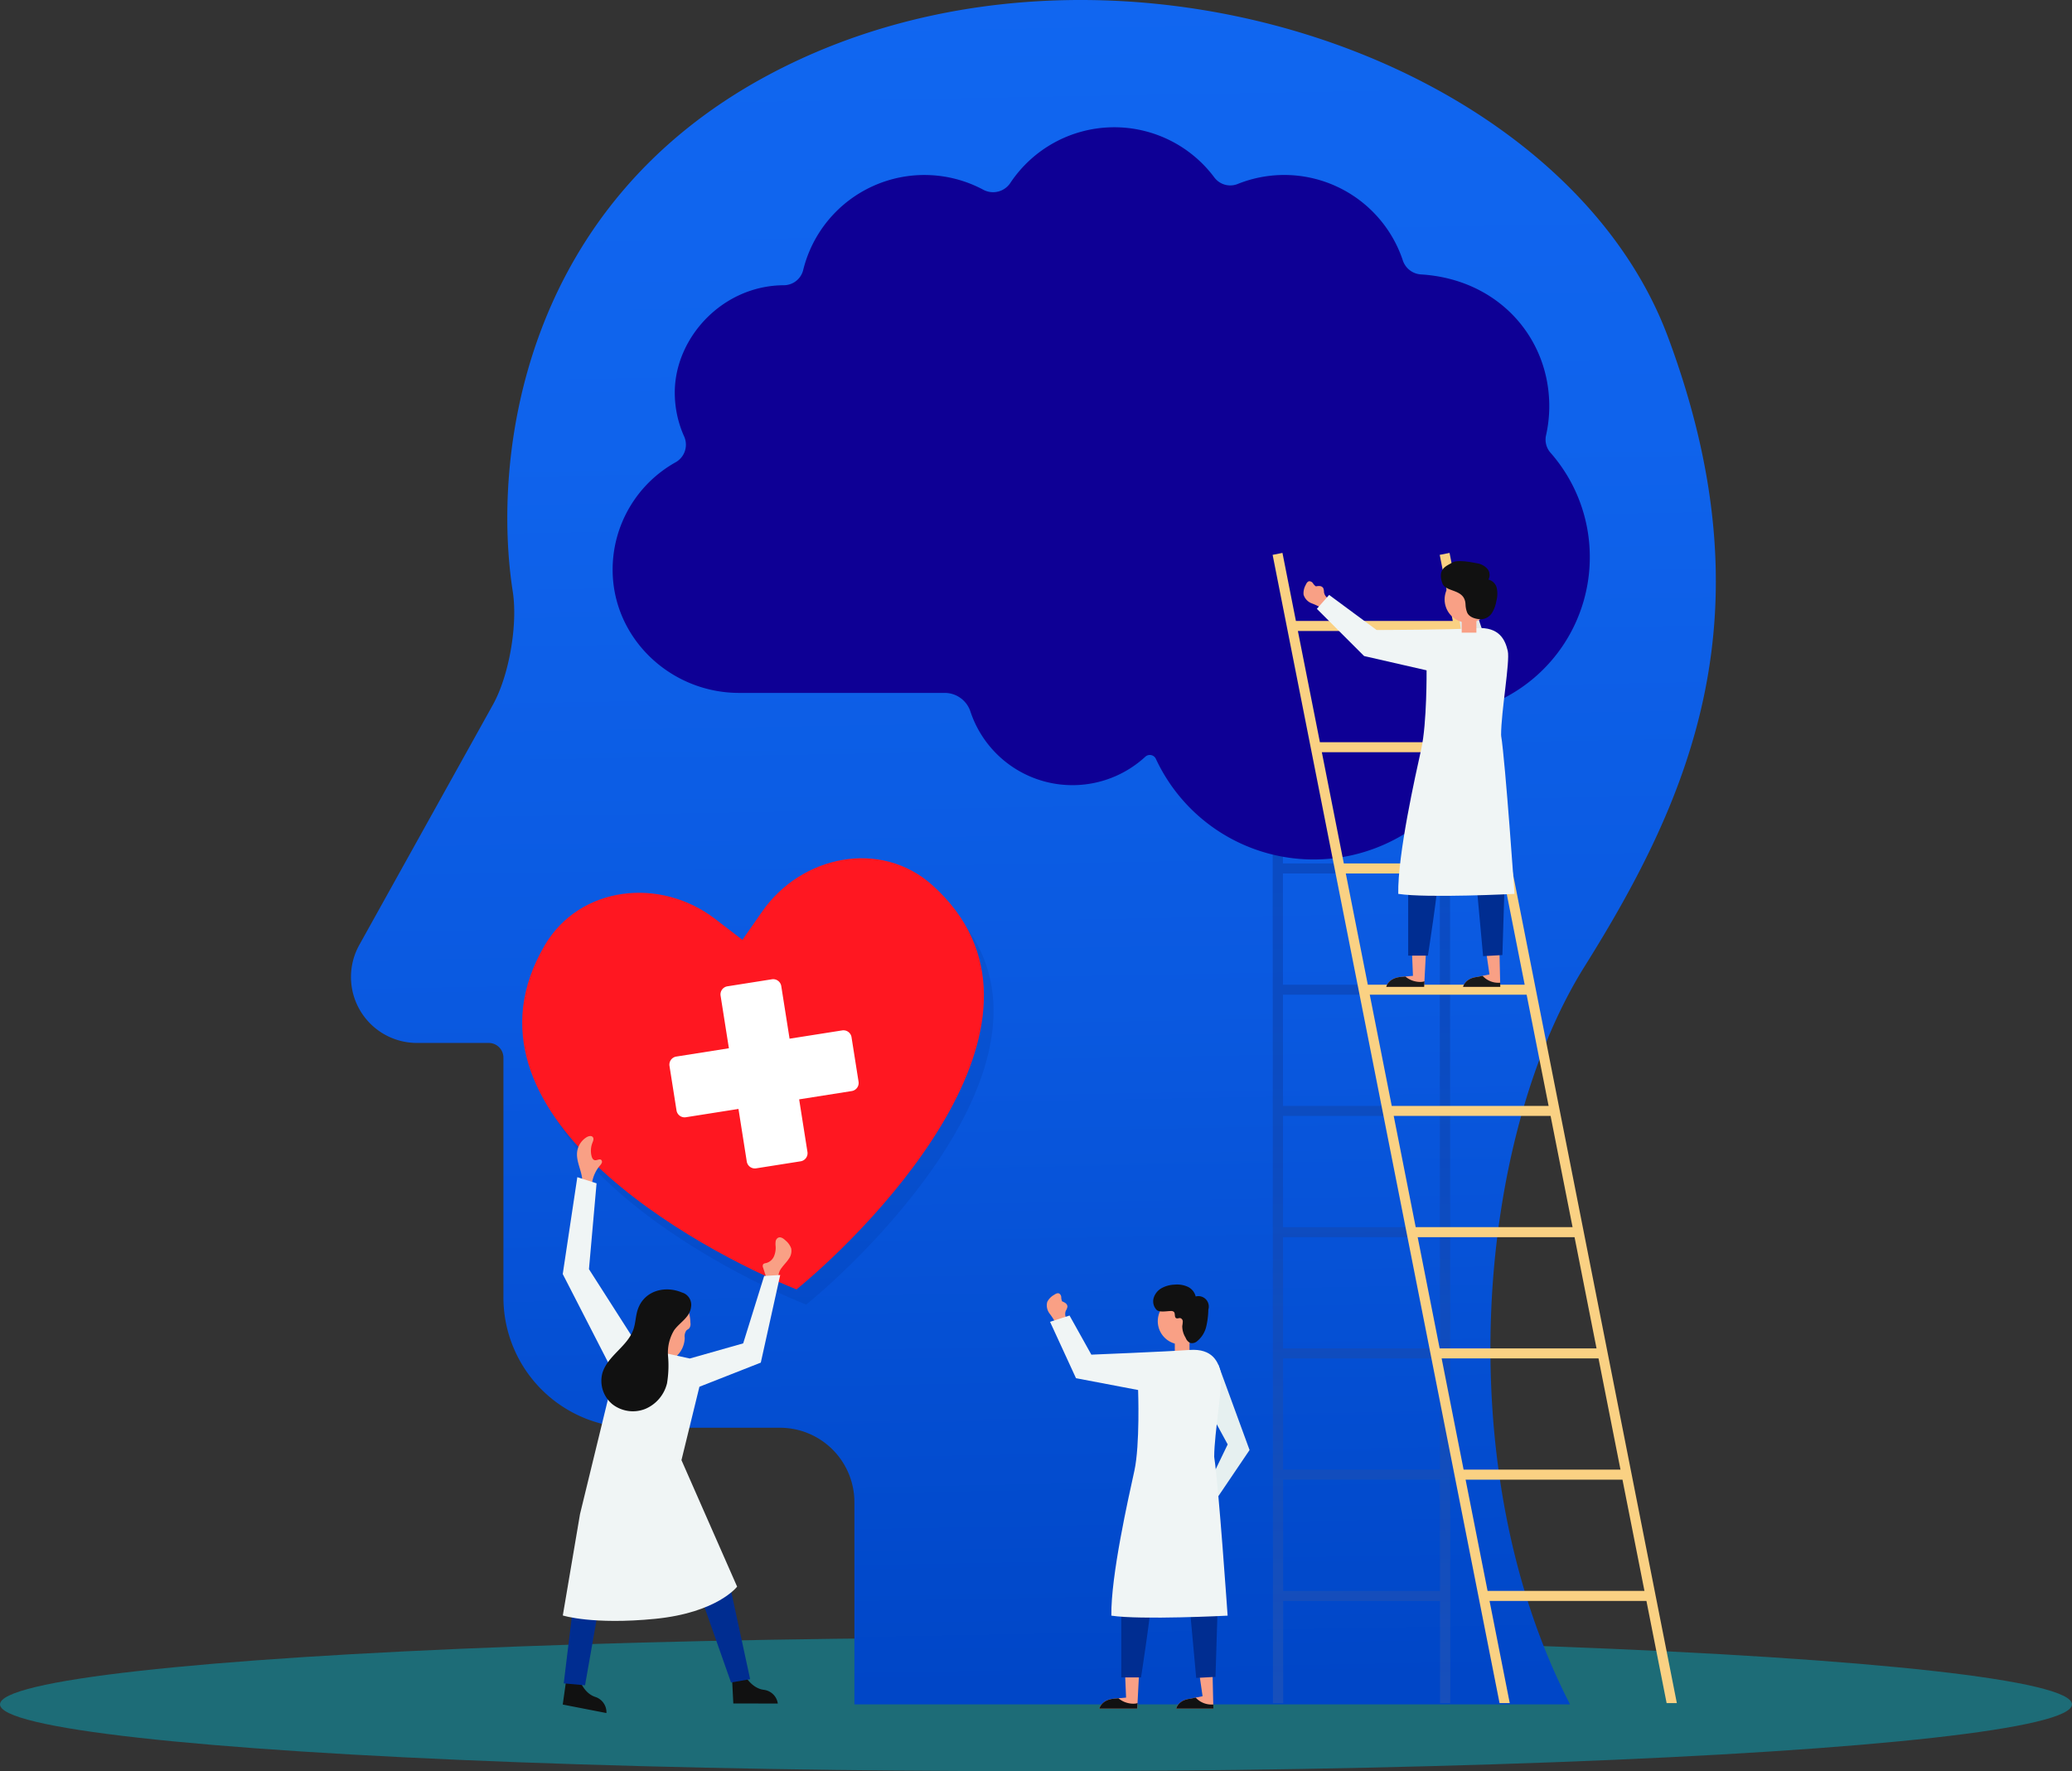 <svg xmlns="http://www.w3.org/2000/svg" width="466.25" height="398.593" viewBox="0 0 466.25 398.593"><rect x="0" y="0" width="466.25" height="398.593" fill="#333333" stroke="none"/><defs><style>.a{fill:#118a9b;opacity:.652}.a,.k{mix-blend-mode:multiply;isolation:isolate}.b{fill:url(#a)}.c{opacity:.17}.d{fill:#002d91}.e{fill:#ff1721}.f{fill:#fff}.g{fill:#f9a085}.h{fill:#111}.i{fill:#f0f5f5}.j{fill:#e6f0f0}.k{opacity:.4}.l{fill:url(#b)}.m{fill:#0e0095}.n{fill:#fad183}.o{fill:#e3e9e9}.p{fill:#1a1a1a}</style><linearGradient id="a" x1=".494" y1="-.003" x2=".508" y2=".989" gradientUnits="objectBoundingBox"><stop offset="0" stop-color="#1167f1"/><stop offset=".305" stop-color="#0f63ec"/><stop offset=".62" stop-color="#0a59e0"/><stop offset=".94" stop-color="#0149cb"/><stop offset="1" stop-color="#0046c7"/></linearGradient><linearGradient id="b" x1=".5" y1="1" x2=".5" gradientUnits="objectBoundingBox"><stop offset=".1" stop-color="#fff"/><stop offset=".14" stop-color="#ebeef6"/><stop offset=".278" stop-color="#adbcdc"/><stop offset=".415" stop-color="#7890c5"/><stop offset=".548" stop-color="#4d6cb2"/><stop offset=".675" stop-color="#2b51a3"/><stop offset=".796" stop-color="#133d99"/><stop offset=".907" stop-color="#053193"/><stop offset="1" stop-color="#002d91"/></linearGradient></defs><g transform="translate(-225 -411.339)"><ellipse class="a" cx="233.125" cy="15.04" rx="233.125" ry="15.04" transform="translate(225 779.852)"/><path class="b" d="M578.293 794.892c-27.553-53.432-20.818-127.556 3.265-166.044s41.918-79.57 18.777-141.668c-23.879-64.078-127.967-98.471-202.053-59.165-56.268 29.854-62.527 86.793-57.9 116.423 1.162 7.445-.8 18.9-4.456 25.48l-30.065 54.057a14.839 14.839 0 0 0 12.92 22.07h16.192a3.315 3.315 0 0 1 3.31 3.32v53.9a29.333 29.333 0 0 0 29.287 29.377h32.961a16.762 16.762 0 0 1 16.73 16.788v45.463z"/><g class="c"><path class="d" d="M436.99 613.975c-11.58-10.4-29.453-6.795-38.319 5.93l-4.437 6.369-6.154-4.729c-12.3-9.45-30.423-7.482-38.319 5.93-22.283 37.854 34.642 68.651 56.647 77.464 18.312-15.054 63.265-61.617 30.582-90.964z"/></g><path class="e" d="M434.817 610.551c-11.58-10.4-29.453-6.795-38.319 5.93l-4.437 6.368-6.155-4.729c-12.3-9.45-30.423-7.482-38.318 5.93-22.283 37.853 34.641 68.65 56.647 77.464 18.312-15.052 63.264-61.616 30.582-90.963z"/><path class="f" d="M414.509 643.224l-11.837 1.864-1.868-11.834a1.843 1.843 0 0 0-2.108-1.533l-10.013 1.581a1.843 1.843 0 0 0-1.533 2.108l1.868 11.833-11.834 1.868a1.844 1.844 0 0 0-1.533 2.108l1.581 10.013a1.843 1.843 0 0 0 2.108 1.533l11.834-1.868 1.868 11.834a1.843 1.843 0 0 0 2.108 1.533l10.013-1.581a1.844 1.844 0 0 0 1.533-2.108l-1.868-11.834 11.834-1.868a1.843 1.843 0 0 0 1.533-2.108l-1.581-10.013a1.843 1.843 0 0 0-2.105-1.528z"/><path class="g" d="M358.198 677.724a7.824 7.824 0 0 1 1.8-4.085 2.123 2.123 0 0 0 .413-.595.612.612 0 0 0-.119-.673c-.384-.33-.971.161-1.467.055-.4-.084-.606-.518-.706-.911a4.919 4.919 0 0 1 .184-2.989c.162-.413.373-.906.114-1.266-.3-.417-.957-.272-1.4-.009a4.542 4.542 0 0 0-2.144 3.284c-.3 2.405 1.355 4.713 1.149 7.128m41.636 21.871l-.937-2.9a.882.882 0 0 1-.012-.745c.152-.231.469-.262.739-.325a2.637 2.637 0 0 0 1.716-1.5 4.885 4.885 0 0 0 .366-2.306 4.5 4.5 0 0 1 .008-1.045 1.132 1.132 0 0 1 .566-.836c.588-.28 1.238.206 1.7.66a4.029 4.029 0 0 1 1.234 1.748 3.029 3.029 0 0 1-.547 2.357c-.455.7-1.059 1.281-1.551 1.95a3.466 3.466 0 0 0-.8 2.3m-29.122 16.06c.979-2.8-.748-6.039.343-8.794a4.569 4.569 0 0 1 8.453-.1 9.168 9.168 0 0 1 .541 2.928 1.688 1.688 0 0 1-.236 1.248c-.188.217-.475.324-.676.529a2.323 2.323 0 0 0-.364 1.652 5.794 5.794 0 0 1-2.051 4.3 3.4 3.4 0 0 1-1.561.793 1.9 1.9 0 0 1-1.645-.449"/><path class="h" d="M389.7 788.526l.313 6.166 10.013.018a3.617 3.617 0 0 0-3.147-3.089c-2.827-.353-4.351-3.369-4.351-3.369zm-37.21.295l-.859 6.114 9.829 1.913a3.618 3.618 0 0 0-2.505-3.628c-2.709-.881-3.635-4.131-3.635-4.131z"/><path class="d" d="M354.452 768.806l-2.6 21.362 4.795.431 3.944-22.4zm27.908.901l7.139 20.265 4.3-.749-4.7-21.753z"/><path class="i" d="M382.386 723.416l13.813-5.43 4.368-19.719-3.612.22-4.72 15.167-12.02 3.409-11.429-2.5-11.256-17.607 1.711-19.317-4.33-1.386-3.281 21.8 11.558 22.515-7.672 31.51-3.87 22.812s6.727 2.144 20.751.758 18.473-7.243 18.473-7.243l-12.524-28.473z"/><path class="h" d="M376.702 710.687a9.713 9.713 0 0 0-1.372 5.86 24.32 24.32 0 0 1-.235 6.1 8.4 8.4 0 0 1-4.856 5.742 7.521 7.521 0 0 1-7.381-.993 6.82 6.82 0 0 1-2.322-6.992c1.111-3.928 5.68-6.036 7-9.9.5-1.445.488-3.024.978-4.47 1.434-4.24 6.1-5.456 9.947-3.827a2.878 2.878 0 0 1 2.048 3.209c-.254 2.404-2.518 3.476-3.807 5.271z"/><path class="g" d="M489.361 712.834h3.306v3.306h-3.306z"/><path class="g" d="M493.847 712.897a5.237 5.237 0 1 1-5.658-8.794 4.509 4.509 0 0 1 3.151-.526 5.074 5.074 0 0 1 3.293 2.844 11.644 11.644 0 0 1 .95 4.371"/><path class="h" d="M488.414 706.375a1 1 0 0 1 .73.186c.377.371.061 1.195.535 1.427.281.138.619-.074.927-.015a.79.79 0 0 1 .547.761 6.09 6.09 0 0 1-.117 1 4.954 4.954 0 0 0 .762 2.659 2.145 2.145 0 0 0 1.018 1.166 1.745 1.745 0 0 0 1.587-.412 6.009 6.009 0 0 0 2.02-3.234 17.914 17.914 0 0 0 .479-3.844 2.347 2.347 0 0 0-2.843-2.967 3.261 3.261 0 0 0-1.864-2.22 5.963 5.963 0 0 0-2.942-.445 6.545 6.545 0 0 0-2.838.776 3.8 3.8 0 0 0-1.819 2.246 2.748 2.748 0 0 0 .738 2.724c.738.527 2.231.202 3.08.192z"/><path class="g" d="M462.646 709.264a15 15 0 0 0-1.473-2.329 3.031 3.031 0 0 1-.513-2.612 3.761 3.761 0 0 1 1.562-1.6c.336-.227.756-.463 1.121-.288a1.021 1.021 0 0 1 .464.826 2.319 2.319 0 0 0 .2.948 2.954 2.954 0 0 1 .794.417 1 1 0 0 1 .4.772 2.441 2.441 0 0 1-.342.873 1.941 1.941 0 0 0 .1 1.751c-.699.485-1.616.753-2.313 1.242z"/><path class="j" d="M499.158 718.47l7.024 19.186-7.9 11.685-1.948-2.75 4.926-10.2-4.239-7.79z"/><path class="g" d="M481.31 788.062a10.811 10.811 0 0 0-3.131.172l.215 5.137-2.83.252c-2.8.3-3.176 2.232-3.176 2.232h8.519zm16.546-.017a9.759 9.759 0 0 0-2.948.187l.7 4.821-2.766.57c-2.8.3-3.177 2.233-3.177 2.233h8.372z"/><path class="h" d="M498.019 794.912l.023.945h-8.372s.374-1.934 3.177-2.233l1.217-.25a4.76 4.76 0 0 0 3.955 1.538zm-22.456-1.288l1.12-.1c1.866 1.585 4.229 1.251 4.291 1.028l-.068 1.3h-8.519s.374-1.929 3.176-2.228z"/><path class="d" d="M491.037 754.711s-5.1 9.85-6.541 12.916c-.479 6.9-2.739 21.2-2.739 21.2h-4.44v-22.135l5.1-27.309h15.839l.906 28.339-.644 20.983-4.342.242z"/><path class="i" d="M465.672 707.392l-4.388 1.409 5.839 12.691 13.978 2.659s.45 12.3-.844 18.2-5.318 23.668-5.174 32.58c6.612 1.006 26.16 0 26.16 0s-2.012-29.13-3.019-35.742c0-5.318 2.045-16.592 1.5-18.932s-1.789-5.5-7.059-5.119-22.082 1.057-22.082 1.057z"/><g class="k"><path class="l" d="M551.272 535.767l-2.3.438v14.875h-35.299l-.005-15.313-2.3.438.081 258.41h2.3l-.007-23h35.3l.007 23h2.3zm-37.6 17.569h35.3l.008 25.028h-35.3zm.009 27.284h35.305l.008 25.029h-35.305zm.008 27.285h35.305l.008 25.029h-35.305zm.009 27.285h35.3l.008 25.028h-35.3zm.008 27.284h35.3l.008 25.029h-35.3zm.008 27.285h35.3l.008 25.029h-35.3zm.008 27.285h35.3l.007 25.028h-35.3zm.016 52.313l-.008-25.029h35.3l.008 25.029z"/></g><path class="m" d="M582.745 536.731a35.532 35.532 0 0 0-8.844-23.51 4.455 4.455 0 0 1-1.006-3.916 29.825 29.825 0 0 0 .728-6.559c0-15.518-11.572-28.587-28.868-29.649a4.6 4.6 0 0 1-4.093-3.175 28.123 28.123 0 0 0-37.146-17.183 4.473 4.473 0 0 1-5.249-1.45 28.093 28.093 0 0 0-45.866 1.142 4.664 4.664 0 0 1-6.046 1.656 28.095 28.095 0 0 0-40.635 18.086 4.5 4.5 0 0 1-4.39 3.356c-13.823.1-24.489 11.852-24.489 24.152a24.087 24.087 0 0 0 2.145 9.964 4.531 4.531 0 0 1-2.03 5.766 27.687 27.687 0 0 0-14.1 24.162c.021 15.428 13.042 27.7 28.47 27.7h46.326a6.1 6.1 0 0 1 5.741 4.261 24.194 24.194 0 0 0 39.316 10.112 1.5 1.5 0 0 1 2.38.444 39.158 39.158 0 0 0 74.051-9.534 4.477 4.477 0 0 1 2.567-3.29 35.673 35.673 0 0 0 21.038-32.535z"/><path class="n" d="M564.732 794.615l-4.546-23h35.3l4.546 23h2.3l-51.149-258.848-2.212.438 2.939 14.875h-35.3l-3.026-15.313-2.212.438 51.064 258.41zm-47.678-241.279h35.309l4.946 25.028h-35.3zm5.392 27.284h35.305l4.946 25.029h-35.305zm5.391 27.285h35.305l4.946 25.029h-35.3zm5.392 27.285h35.3l4.946 25.028h-35.3zm5.392 27.284h35.3l4.946 25.029h-35.3zm5.391 27.285h35.3l4.946 25.029h-35.3zm5.392 27.285h35.3l4.945 25.028h-35.3zm5.392 27.284h35.3l4.946 25.029h-35.3z"/><path class="o" d="M552.347 543.6l2.8 19.045h6.588l-6.372-19.045z"/><path class="g" d="M522.633 548.311a14.928 14.928 0 0 0-2.481-1.2 3.031 3.031 0 0 1-1.816-1.947 3.759 3.759 0 0 1 .479-2.186c.165-.37.4-.792.8-.837a1.022 1.022 0 0 1 .83.456 2.323 2.323 0 0 0 .671.7 2.967 2.967 0 0 1 .895-.066 1 1 0 0 1 .748.444 2.432 2.432 0 0 1 .171.922 1.941 1.941 0 0 0 1.008 1.435c-.334.783-.971 1.495-1.305 2.279zm23.236 77.323a10.805 10.805 0 0 0-3.132.172l.215 5.138-2.83.252c-2.8.3-3.176 2.233-3.176 2.233h8.519zm16.546-.017a9.759 9.759 0 0 0-2.948.187l.7 4.821-2.766.57c-2.8.3-3.177 2.233-3.177 2.233h8.372z"/><path class="p" d="M562.578 632.484l.023.945h-8.372s.374-1.934 3.177-2.233l1.217-.251a4.759 4.759 0 0 0 3.955 1.539zm-22.456-1.286l1.119-.1c1.866 1.585 4.229 1.251 4.291 1.028l-.068 1.3h-8.519s.375-1.928 3.177-2.228z"/><path class="d" d="M555.596 592.281s-5.1 9.85-6.542 12.916c-.479 6.9-2.74 21.2-2.74 21.2h-4.44v-22.138l5.1-27.31h15.839l.906 28.339-.644 20.983-4.342.242z"/><path class="i" d="M524.088 545.225l-2.766 3.127 10.635 10.624 14.058 3.216s.1 11.834-1.2 17.727-5.318 23.668-5.175 32.58c6.612 1.006 26.16 0 26.16 0s-2.012-29.13-3.019-35.742c0-5.318 2.045-16.592 1.5-18.932s-1.789-5.5-7.059-5.12-22.448.413-22.448.413z"/><path class="g" d="M553.919 550.406h3.306v3.306h-3.306z"/><path class="g" d="M558.403 550.469a5.238 5.238 0 1 1-5.658-8.795 4.512 4.512 0 0 1 3.151-.526 5.076 5.076 0 0 1 3.293 2.844 11.634 11.634 0 0 1 .95 4.371"/><path class="h" d="M554.777 547.348a5.607 5.607 0 0 0 .334 1.744c.424 1.188 2.094 1.655 3.353 1.591a3.072 3.072 0 0 0 2.3-1.462 7.478 7.478 0 0 0 .956-2.644 6.353 6.353 0 0 0 .1-2.858 2.54 2.54 0 0 0-1.907-1.946 2.117 2.117 0 0 0-.255-2.464 3.942 3.942 0 0 0-2.312-1.207c-1.383-.269-4.445-.878-5.632-.119-1.164.743-3.313 1.294-2.149 4.61.751 2.137 5.058 1.137 5.212 4.755z"/></g></svg>